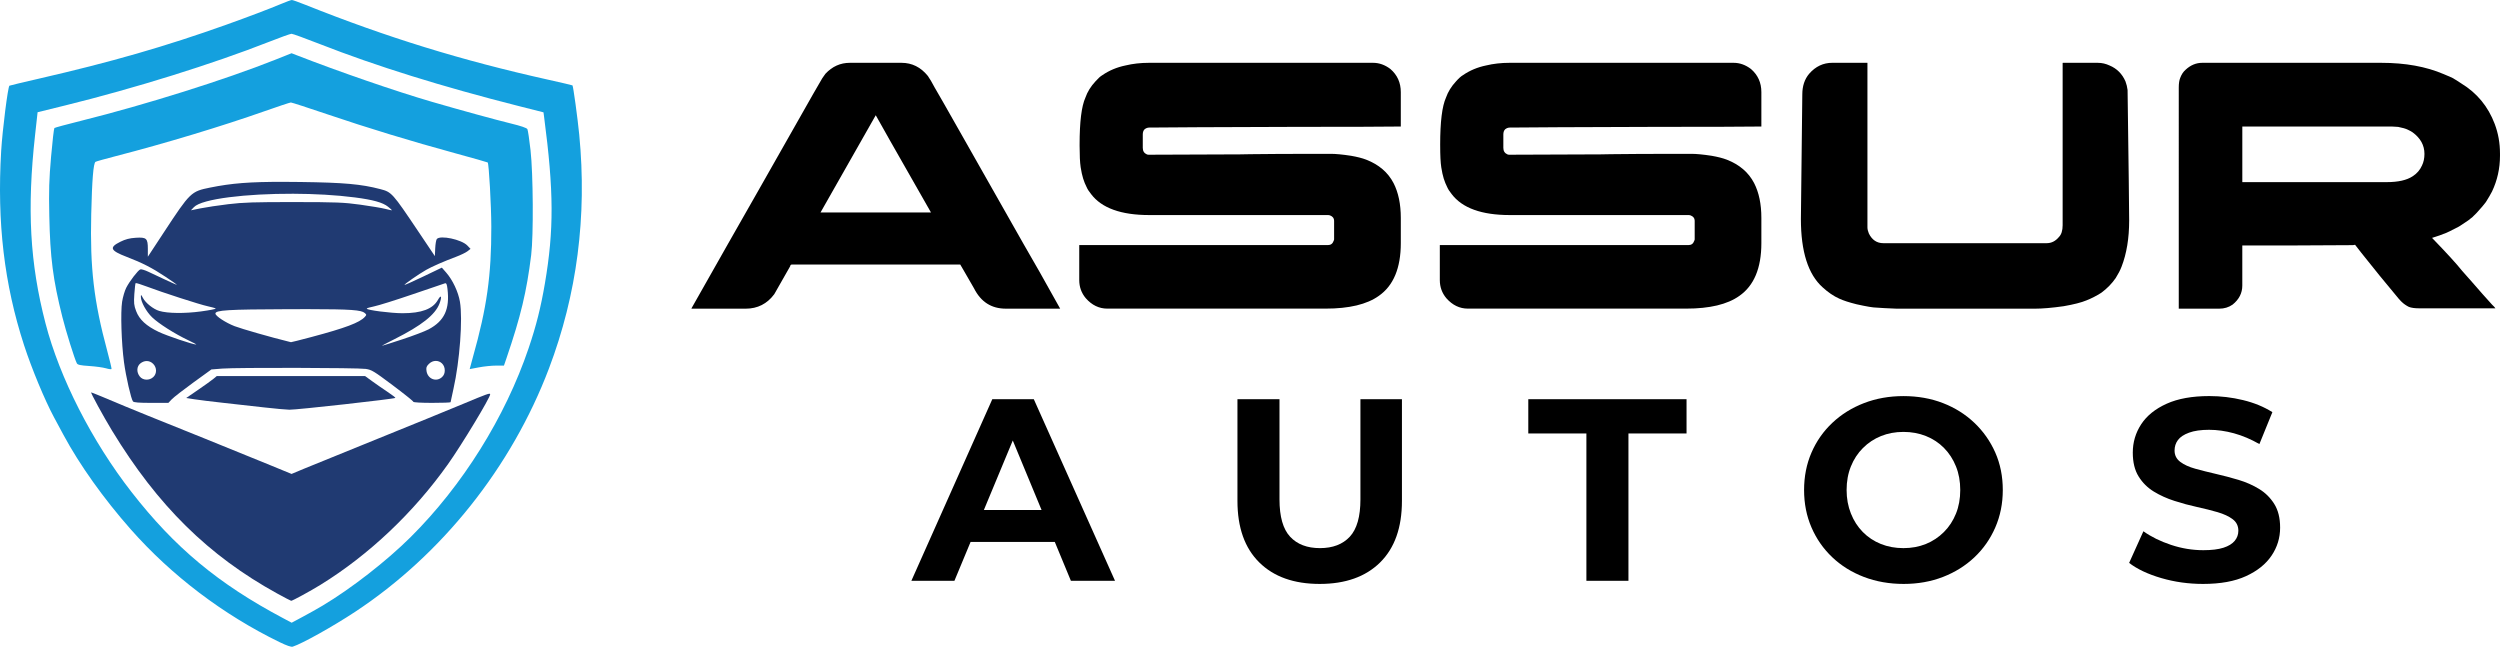 <?xml version="1.0" encoding="utf-8"?>
<!-- Generator: Adobe Illustrator 16.0.0, SVG Export Plug-In . SVG Version: 6.00 Build 0)  -->
<!DOCTYPE svg PUBLIC "-//W3C//DTD SVG 1.1//EN" "http://www.w3.org/Graphics/SVG/1.1/DTD/svg11.dtd">
<svg version="1.1" id="Calque_1" xmlns="http://www.w3.org/2000/svg" xmlns:xlink="http://www.w3.org/1999/xlink" x="0px" y="0px"
	 width="210.851px" height="54.547px" viewBox="0 0 210.851 54.547" enable-background="new 0 0 210.851 54.547"
	 xml:space="preserve">
<g>
	<path fill="#203A72" d="M23.986,15.338c-2.934-0.009-4.458,0.117-6.263,0.482c-1.613,0.326-1.675,0.386-3.892,3.759l-1.362,2.073
		v-0.656c0-0.899-0.111-1.001-1.031-0.942c-0.511,0.033-0.856,0.123-1.282,0.333c-0.975,0.483-0.867,0.742,0.529,1.277
		c1.317,0.505,2.165,0.939,3.281,1.685c0.527,0.352,0.958,0.653,0.958,0.671c0,0.018-0.431-0.169-0.958-0.417
		c-0.526-0.247-1.19-0.559-1.476-0.693c-0.286-0.134-0.581-0.22-0.656-0.191c-0.199,0.077-0.913,1.008-1.187,1.548
		c-0.13,0.256-0.287,0.789-0.349,1.184c-0.138,0.88-0.058,3.483,0.158,5.09c0.164,1.22,0.597,3.116,0.759,3.314
		c0.072,0.089,0.507,0.123,1.542,0.123h1.443l0.289-0.304c0.159-0.167,0.975-0.801,1.814-1.41l1.526-1.105l0.929-0.074
		c1.21-0.095,11.371-0.072,12.081,0.028c0.501,0.071,0.688,0.185,2.283,1.38c0.956,0.716,1.738,1.343,1.738,1.394
		c0,0.052,0.675,0.091,1.571,0.091c0.864,0,1.571-0.025,1.571-0.056c0-0.029,0.109-0.535,0.242-1.124
		c0.529-2.347,0.793-5.891,0.547-7.347c-0.141-0.832-0.613-1.837-1.154-2.455l-0.371-0.424l-1.56,0.747
		c-0.857,0.411-1.575,0.731-1.595,0.711c-0.044-0.044,1.229-0.927,1.829-1.267c0.501-0.286,1.484-0.715,2.524-1.105
		c0.389-0.146,0.823-0.356,0.964-0.467l0.257-0.202l-0.273-0.284c-0.486-0.508-2.286-0.89-2.571-0.546
		c-0.058,0.07-0.119,0.422-0.135,0.784l-0.03,0.658l-1.4-2.085c-2.186-3.255-2.241-3.316-3.204-3.567
		c-1.616-0.422-3.063-0.551-6.738-0.6C24.853,15.343,24.405,15.339,23.986,15.338z M24.729,16.341
		c1.79,0.006,3.617,0.104,5.209,0.311c1.533,0.199,2.342,0.426,2.789,0.782c0.196,0.157,0.347,0.294,0.336,0.305
		c-0.011,0.011-0.262-0.043-0.559-0.12c-0.297-0.077-1.247-0.237-2.111-0.356c-1.405-0.193-2.002-0.217-5.599-0.221
		c-3.332-0.002-4.286,0.028-5.534,0.179c-0.83,0.1-1.879,0.257-2.333,0.349l-0.825,0.167l0.256-0.268
		C17.036,16.763,20.792,16.328,24.729,16.341z M11.449,23.876c0.068-0.008,0.456,0.112,0.898,0.28
		c1.304,0.496,4.515,1.535,5.18,1.675c0.324,0.069,0.624,0.155,0.666,0.191c0.042,0.036-0.518,0.146-1.246,0.244
		c-1.388,0.186-2.808,0.169-3.517-0.043c-0.493-0.147-1.145-0.664-1.368-1.082c-0.167-0.314-0.182-0.322-0.181-0.099
		c0.001,0.422,0.458,1.248,0.95,1.721c0.556,0.535,1.919,1.4,3.026,1.922c0.432,0.204,0.741,0.372,0.688,0.372
		c-0.277,0.003-2.46-0.734-3.162-1.066c-1.046-0.498-1.63-1.035-1.903-1.756c-0.181-0.476-0.202-0.681-0.151-1.431
		c0.033-0.481,0.082-0.898,0.109-0.925C11.441,23.877,11.444,23.876,11.449,23.876z M37.565,23.889
		c0.093-0.002,0.132,0.117,0.176,0.482c0.204,1.702-0.258,2.694-1.585,3.402c-0.314,0.168-1.317,0.549-2.229,0.849
		c-0.912,0.299-1.683,0.543-1.713,0.543c-0.03-0.001,0.454-0.257,1.075-0.57c2.267-1.141,3.418-2.051,3.775-2.985
		c0.23-0.604,0.148-0.81-0.128-0.318c-0.432,0.767-1.379,1.125-2.986,1.125c-0.978,0-3.018-0.262-3.018-0.387
		c0-0.038,0.286-0.125,0.636-0.194c0.35-0.069,1.796-0.523,3.216-1.008c1.419-0.485,2.652-0.904,2.738-0.931
		C37.538,23.892,37.552,23.889,37.565,23.889z M26.012,26.074c3.614,0.002,4.462,0.074,4.749,0.323
		c0.161,0.14,0.162,0.162,0.009,0.331c-0.435,0.48-1.637,0.934-4.51,1.698c-0.921,0.245-1.695,0.44-1.718,0.435
		c-0.024-0.007-0.131-0.034-0.239-0.06c-1.384-0.337-3.945-1.069-4.521-1.293c-0.754-0.293-1.607-0.853-1.613-1.059
		c-0.007-0.292,1.026-0.354,6.119-0.372C24.923,26.075,25.496,26.074,26.012,26.074z M36.742,30.439
		c0.402-0.008,0.77,0.306,0.77,0.803c0,0.233-0.073,0.414-0.227,0.558c-0.475,0.446-1.204,0.173-1.31-0.491
		c-0.048-0.301-0.015-0.404,0.195-0.614C36.342,30.523,36.546,30.443,36.742,30.439z M12.365,30.45
		c0.199-0.002,0.393,0.076,0.551,0.234c0.319,0.319,0.326,0.824,0.014,1.116c-0.331,0.312-0.876,0.29-1.14-0.044
		c-0.292-0.371-0.268-0.855,0.055-1.11C12.009,30.517,12.189,30.452,12.365,30.45z"/>
	<path fill="#14A0DE" d="M24.617,0c-0.068,0-0.476,0.148-0.906,0.33c-0.964,0.406-2.792,1.099-4.613,1.75
		C13.96,3.914,9.369,5.236,3.288,6.632c-1.35,0.31-2.472,0.579-2.494,0.597c-0.131,0.113-0.59,3.744-0.695,5.508
		C-0.26,18.753,0.354,23.965,2.03,29.117c0.644,1.977,1.745,4.629,2.525,6.078c0.178,0.33,0.535,0.994,0.795,1.478
		c1.358,2.527,3.387,5.375,5.667,7.96c3.446,3.906,7.805,7.211,12.56,9.525c0.607,0.296,0.978,0.423,1.113,0.381
		c0.771-0.24,3.379-1.695,5.26-2.936c7.32-4.83,13.193-12.204,16.348-20.522c2.368-6.245,3.222-12.84,2.556-19.717
		c-0.137-1.401-0.506-4.097-0.571-4.162c-0.016-0.017-0.933-0.23-2.037-0.477C38.933,5.097,32.629,3.152,25.75,0.403
		C25.195,0.181,24.686,0,24.617,0z M24.589,2.848c0.095,0,1.175,0.393,2.399,0.872c4.723,1.851,10.269,3.579,16.774,5.228
		l2.077,0.526l0.052,0.394c0.821,6.265,0.836,9.523,0.066,14.044c-0.345,2.022-0.731,3.561-1.371,5.45
		c-1.966,5.814-5.582,11.6-9.967,15.952c-2.039,2.023-4.99,4.318-7.417,5.769c-0.405,0.242-1.157,0.665-1.67,0.938l-0.933,0.499
		l-0.737-0.392c-5.454-2.894-9.126-5.952-12.774-10.637c-3.337-4.285-6.058-9.624-7.252-14.229
		c-1.316-5.074-1.568-9.631-0.877-15.876l0.212-1.92l2.317-0.571c5.896-1.454,12.458-3.501,17.203-5.367
		C23.639,3.153,24.494,2.848,24.589,2.848z"/>
	<path fill="#14A0DE" d="M8.935,31.062c-0.243-0.071-0.875-0.158-1.404-0.193c-0.75-0.048-0.981-0.099-1.049-0.225
		c-0.188-0.352-0.915-2.677-1.229-3.933c-0.784-3.13-1.024-4.989-1.095-8.495c-0.044-2.197-0.019-3.054,0.15-5.001
		c0.113-1.292,0.238-2.38,0.28-2.418c0.042-0.037,1.07-0.315,2.286-0.618c5.376-1.34,12.139-3.467,16.347-5.143l1.371-0.546
		l0.396,0.154c3.636,1.417,8.413,3.063,11.444,3.945c2.402,0.699,5.372,1.513,6.658,1.827c0.846,0.206,1.335,0.373,1.39,0.475
		c0.046,0.086,0.166,0.886,0.266,1.777c0.224,1.999,0.256,7.207,0.055,8.838c-0.382,3.096-0.883,5.19-2.087,8.716l-0.21,0.613
		h-0.669c-0.369,0-1.016,0.067-1.44,0.148c-0.423,0.081-0.774,0.147-0.781,0.147c-0.007,0,0.116-0.452,0.271-1.006
		c1.18-4.183,1.562-6.896,1.553-11.004c-0.004-1.789-0.202-5.315-0.304-5.417c-0.022-0.022-1.255-0.372-2.739-0.777
		c-3.733-1.019-7.38-2.13-10.814-3.295c-1.602-0.543-2.973-0.988-3.046-0.988c-0.075,0-1.079,0.333-2.233,0.74
		c-3.562,1.257-8.409,2.721-12.497,3.775c-0.9,0.232-1.687,0.453-1.748,0.491c-0.179,0.11-0.294,1.515-0.362,4.421
		c-0.107,4.551,0.219,7.332,1.35,11.523c0.216,0.802,0.379,1.49,0.363,1.529S9.178,31.134,8.935,31.062z"/>
	<path fill="#203A72" d="M22.339,34.368c-0.863-0.098-2.41-0.27-3.437-0.384c-1.026-0.112-2.166-0.253-2.531-0.312l-0.666-0.105
		l1.009-0.692c0.555-0.381,1.134-0.796,1.287-0.923l0.278-0.232h6.257h6.258l0.584,0.425c0.322,0.233,0.905,0.639,1.297,0.899
		c0.392,0.261,0.694,0.493,0.672,0.516c-0.091,0.09-8.344,1.01-8.942,0.996C24.134,34.55,23.204,34.465,22.339,34.368z"/>
	<path fill="#203A72" d="M23.371,50.052c-5.79-3.186-10.074-7.409-13.912-13.716c-0.749-1.232-1.845-3.241-1.768-3.241
		c0.049,0,1.189,0.469,2.913,1.198c0.513,0.217,1.353,0.56,1.866,0.763c1.322,0.522,8.148,3.284,10.307,4.171l1.813,0.745
		l1.035-0.434c0.57-0.239,3.356-1.371,6.191-2.517s6.093-2.476,7.239-2.956c2.028-0.85,2.287-0.941,2.287-0.809
		c0,0.285-2.39,4.242-3.549,5.877c-2.904,4.097-6.679,7.67-10.767,10.193c-0.845,0.522-2.357,1.346-2.469,1.346
		C24.526,50.672,23.992,50.393,23.371,50.052z"/>
	<g>
		<g>
			<g>
				<path d="M71.672,5.298h4.361c0.883,0,1.623,0.367,2.218,1.102c0.159,0.219,0.357,0.556,0.596,1.012
					c0.039,0.06,0.074,0.119,0.104,0.178c0.089,0.14,0.853,1.479,2.292,4.02c0.407,0.725,0.873,1.548,1.4,2.471
					c3.264,5.766,4.941,8.713,5.03,8.841l1.742,3.111h-4.585c-1.211,0-2.104-0.571-2.679-1.712c-0.407-0.694-0.705-1.21-0.893-1.548
					c-0.159-0.288-0.249-0.441-0.269-0.461H66.76c-0.02,0-0.042,0.01-0.067,0.03c-0.025,0.02-0.042,0.059-0.053,0.119l-1.339,2.352
					c-0.605,0.813-1.409,1.221-2.412,1.221h-4.539c-0.021,0-0.03-0.002-0.03-0.008c0-0.005,0-0.012,0-0.022
					c2.193-3.88,4.103-7.244,5.73-10.092c1.291-2.272,2.333-4.108,3.126-5.507c1.23-2.173,1.875-3.305,1.936-3.394
					c0.158-0.297,0.327-0.561,0.505-0.789C70.194,5.605,70.878,5.298,71.672,5.298z M73.861,9.719l-4.659,8.202h9.318
					C75.473,12.582,73.92,9.848,73.861,9.719z"/>
				<path d="M96.902,5.298h18.905c0.516,0,1.002,0.174,1.459,0.521c0.585,0.506,0.878,1.156,0.878,1.949v2.903h-0.03
					c-1.389,0.019-4.326,0.029-8.812,0.029c-3.533,0.021-6.272,0.03-8.217,0.03c-2.035,0.02-3.419,0.029-4.152,0.029
					c-0.149,0-0.283,0.05-0.402,0.149c-0.1,0.1-0.149,0.244-0.149,0.432v1.131c0,0.267,0.114,0.452,0.343,0.55
					c0.03,0.01,0.055,0.018,0.074,0.022c0.021,0.005,0.045,0.007,0.074,0.007c4.505-0.02,7.076-0.03,7.711-0.03
					c0.158,0,0.445-0.005,0.863-0.015c1.171-0.02,3.393-0.03,6.669-0.03h0.118c0.428,0,0.997,0.055,1.712,0.164
					c0.517,0.089,0.942,0.198,1.28,0.327c1.071,0.417,1.841,1.077,2.308,1.98c0.407,0.794,0.61,1.771,0.61,2.933v2.128
					c0,2.104-0.62,3.587-1.86,4.451c-1.003,0.714-2.496,1.071-4.481,1.071H93.391c-0.694,0-1.301-0.292-1.816-0.878
					c-0.367-0.437-0.551-0.947-0.551-1.534v-2.947h20.974c0.237,0,0.396-0.114,0.476-0.343c0.021-0.03,0.032-0.06,0.037-0.089
					s0.008-0.049,0.008-0.06v-1.563c0-0.208-0.114-0.357-0.342-0.447c-0.06-0.02-0.12-0.03-0.179-0.03H96.934
					c-2.382,0-4.021-0.59-4.913-1.771c-0.178-0.218-0.308-0.422-0.387-0.611c-0.099-0.188-0.194-0.422-0.282-0.7
					c-0.08-0.257-0.15-0.575-0.209-0.953c-0.06-0.407-0.089-1.006-0.089-1.801V12.19c0-1.916,0.163-3.235,0.491-3.96
					c0.168-0.486,0.452-0.943,0.849-1.37c0.218-0.248,0.41-0.422,0.579-0.521c0.575-0.396,1.226-0.669,1.951-0.818
					C95.538,5.373,96.199,5.298,96.902,5.298z"/>
				<path d="M127.313,5.298h18.904c0.517,0,1.002,0.174,1.459,0.521c0.586,0.506,0.878,1.156,0.878,1.949v2.903h-0.03
					c-1.389,0.019-4.327,0.029-8.812,0.029c-3.533,0.021-6.271,0.03-8.216,0.03c-2.034,0.02-3.419,0.029-4.154,0.029
					c-0.148,0-0.282,0.05-0.401,0.149c-0.099,0.1-0.149,0.244-0.149,0.432v1.131c0,0.267,0.115,0.452,0.344,0.55
					c0.028,0.01,0.054,0.018,0.074,0.022c0.02,0.005,0.045,0.007,0.073,0.007c4.506-0.02,7.076-0.03,7.712-0.03
					c0.158,0,0.445-0.005,0.862-0.015c1.171-0.02,3.394-0.03,6.669-0.03h0.119c0.426,0,0.997,0.055,1.712,0.164
					c0.516,0.089,0.941,0.198,1.28,0.327c1.071,0.417,1.841,1.077,2.307,1.98c0.408,0.794,0.61,1.771,0.61,2.933v2.128
					c0,2.104-0.62,3.587-1.86,4.451c-1.003,0.714-2.497,1.071-4.48,1.071h-18.413c-0.694,0-1.3-0.292-1.817-0.878
					c-0.366-0.437-0.55-0.947-0.55-1.534v-2.947h20.974c0.238,0,0.396-0.114,0.477-0.343c0.02-0.03,0.032-0.06,0.037-0.089
					s0.008-0.049,0.008-0.06v-1.563c0-0.208-0.115-0.357-0.343-0.447c-0.06-0.02-0.119-0.03-0.179-0.03h-15.064
					c-2.381,0-4.018-0.59-4.912-1.771c-0.179-0.218-0.307-0.422-0.387-0.611c-0.099-0.188-0.192-0.422-0.282-0.7
					c-0.08-0.257-0.149-0.575-0.208-0.953c-0.061-0.407-0.09-1.006-0.09-1.801V12.19c0-1.916,0.163-3.235,0.491-3.96
					c0.169-0.486,0.451-0.943,0.848-1.37c0.219-0.248,0.412-0.422,0.581-0.521c0.575-0.396,1.226-0.669,1.95-0.818
					C125.949,5.373,126.609,5.298,127.313,5.298z"/>
				<path d="M159.943,26.033c-0.766-0.03-1.325-0.06-1.683-0.089c-0.278,0-0.84-0.095-1.683-0.283
					c-0.635-0.159-1.121-0.317-1.458-0.476c-0.467-0.209-0.935-0.526-1.4-0.953c-1.22-1.092-1.831-3.012-1.831-5.761l0.119-10.509
					c0-0.705,0.193-1.286,0.58-1.742c0.536-0.615,1.187-0.923,1.951-0.923h2.962v13.873c0,0.159,0.04,0.333,0.119,0.521
					c0.268,0.546,0.675,0.819,1.221,0.819h13.783c0.396,0,0.74-0.173,1.028-0.521c0.207-0.208,0.313-0.541,0.313-0.998V5.328
					c0-0.01,0-0.017,0-0.022c0-0.005,0.01-0.007,0.03-0.007h2.946c0.337,0,0.664,0.075,0.982,0.224
					c0.615,0.258,1.063,0.705,1.34,1.339c0.089,0.238,0.149,0.481,0.179,0.729c0.089,6.511,0.134,10.177,0.134,11
					c0,1.499-0.213,2.799-0.641,3.9c-0.109,0.288-0.272,0.605-0.491,0.953c-0.327,0.476-0.734,0.893-1.221,1.25
					c-0.406,0.258-0.823,0.472-1.249,0.64c-0.428,0.179-1.068,0.342-1.921,0.491c-0.983,0.14-1.797,0.209-2.441,0.209H159.943z"/>
				<path d="M185.737,5.298h15.096c2.034,0,3.79,0.318,5.269,0.953c0.298,0.119,0.531,0.219,0.7,0.298
					c0.247,0.139,0.511,0.302,0.788,0.491c1.32,0.804,2.258,1.94,2.813,3.409c0.298,0.784,0.447,1.618,0.447,2.501v0.193
					c0,1.062-0.225,2.064-0.67,3.007c-0.139,0.268-0.313,0.565-0.521,0.893c-0.179,0.238-0.392,0.491-0.64,0.759
					c-0.119,0.139-0.238,0.263-0.358,0.372l-0.148,0.149l-0.118,0.089l-0.223,0.178c-0.18,0.129-0.403,0.278-0.671,0.447
					c-0.04,0.02-0.079,0.044-0.119,0.074c-0.268,0.139-0.511,0.264-0.729,0.372c-0.108,0.05-0.214,0.1-0.313,0.149
					c-0.387,0.159-0.794,0.303-1.221,0.432c1.23,1.271,2.074,2.193,2.53,2.769c0.309,0.348,0.61,0.689,0.908,1.027
					c0.565,0.655,1.107,1.265,1.623,1.831c0.158,0.148,0.253,0.253,0.283,0.313h-6.431c-0.368,0-0.655-0.04-0.863-0.119
					c-0.061-0.03-0.115-0.06-0.165-0.089c-0.05-0.03-0.104-0.064-0.162-0.104c-0.209-0.139-0.442-0.372-0.7-0.7
					c-0.943-1.122-1.94-2.347-2.992-3.676l-0.521-0.67c-0.03,0-0.089,0.01-0.179,0.03c-0.616,0-2.467,0.01-5.553,0.029h-3.78v3.379
					c0,0.635-0.273,1.171-0.819,1.608c-0.327,0.229-0.705,0.342-1.131,0.342h-3.409V7.382c0-0.337,0.039-0.605,0.119-0.804
					c0.04-0.119,0.109-0.258,0.209-0.417c0.069-0.099,0.152-0.193,0.253-0.283C184.757,5.491,185.223,5.298,185.737,5.298z
					 M189.118,10.672v4.688h12.19c0.952,0,1.678-0.164,2.174-0.491c0.357-0.228,0.62-0.531,0.788-0.908
					c0.141-0.288,0.209-0.615,0.209-0.982c0-0.724-0.333-1.329-0.997-1.816c-0.1-0.069-0.204-0.129-0.313-0.178
					c-0.03-0.01-0.061-0.025-0.09-0.045c-0.179-0.089-0.452-0.168-0.819-0.238c-0.118,0-0.282-0.01-0.49-0.029H189.118z"/>
			</g>
		</g>
		<g>
			<g>
				<path d="M76.865,48.986l6.826-15.316h3.501l6.849,15.316H90.32L84.72,35.464h1.4l-5.624,13.522H76.865z M80.278,45.705
					l0.941-2.691h7.878l0.963,2.691H80.278z"/>
				<path d="M111.305,49.249c-2.176,0-3.873-0.605-5.099-1.816c-1.225-1.21-1.839-2.938-1.839-5.187V33.67h3.546v8.446
					c0,1.459,0.298,2.508,0.896,3.151c0.598,0.642,1.436,0.962,2.516,0.962s1.918-0.32,2.517-0.962
					c0.599-0.643,0.897-1.692,0.897-3.151V33.67h3.501v8.577c0,2.248-0.613,3.976-1.838,5.187
					C115.177,48.644,113.477,49.249,111.305,49.249z"/>
				<path d="M133.797,48.986V36.559h-4.9V33.67h13.347v2.889h-4.9v12.427H133.797z"/>
				<path d="M160.558,49.249c-1.211,0-2.331-0.197-3.358-0.59c-1.028-0.394-1.918-0.949-2.67-1.664
					c-0.752-0.714-1.335-1.553-1.751-2.516c-0.416-0.963-0.622-2.013-0.622-3.151c0-1.138,0.206-2.188,0.622-3.15
					c0.416-0.963,1.003-1.802,1.762-2.517c0.758-0.714,1.649-1.269,2.67-1.663c1.021-0.393,2.129-0.591,3.325-0.591
					c1.211,0,2.323,0.198,3.337,0.591c1.014,0.394,1.896,0.949,2.647,1.663c0.751,0.715,1.339,1.55,1.762,2.505
					c0.423,0.956,0.635,2.01,0.635,3.162c0,1.138-0.212,2.192-0.635,3.162c-0.423,0.97-1.011,1.809-1.762,2.516
					c-0.751,0.708-1.634,1.259-2.647,1.653C162.858,49.052,161.753,49.249,160.558,49.249z M160.535,46.229
					c0.686,0,1.316-0.116,1.894-0.349c0.576-0.234,1.082-0.569,1.52-1.007c0.439-0.438,0.778-0.956,1.018-1.554
					c0.241-0.598,0.361-1.262,0.361-1.991c0-0.73-0.12-1.393-0.361-1.991c-0.239-0.598-0.576-1.116-1.006-1.553
					c-0.431-0.438-0.938-0.773-1.521-1.006c-0.583-0.234-1.218-0.351-1.903-0.351c-0.685,0-1.315,0.117-1.893,0.351
					c-0.577,0.233-1.083,0.569-1.521,1.006s-0.777,0.956-1.017,1.553c-0.242,0.598-0.362,1.261-0.362,1.991
					c0,0.714,0.12,1.375,0.362,1.98c0.239,0.605,0.575,1.127,1.006,1.564s0.938,0.773,1.521,1.007
					C159.215,46.113,159.851,46.229,160.535,46.229z"/>
				<path d="M185.807,49.249c-1.225,0-2.398-0.164-3.522-0.493c-1.123-0.328-2.027-0.754-2.713-1.28l1.203-2.669
					c0.656,0.467,1.433,0.85,2.331,1.148c0.897,0.299,1.806,0.448,2.725,0.448c0.7,0,1.264-0.069,1.695-0.207
					c0.431-0.139,0.747-0.333,0.951-0.581s0.307-0.532,0.307-0.853c0-0.409-0.161-0.733-0.481-0.974
					c-0.32-0.241-0.744-0.438-1.27-0.592c-0.524-0.152-1.104-0.298-1.738-0.437c-0.634-0.138-1.27-0.31-1.903-0.515
					c-0.636-0.204-1.216-0.466-1.741-0.787c-0.523-0.321-0.952-0.744-1.278-1.269c-0.328-0.525-0.493-1.196-0.493-2.013
					c0-0.875,0.237-1.673,0.71-2.396c0.475-0.722,1.19-1.298,2.146-1.729c0.955-0.431,2.155-0.646,3.6-0.646
					c0.962,0,1.91,0.113,2.843,0.34c0.935,0.226,1.759,0.565,2.474,1.017l-1.094,2.691c-0.716-0.408-1.43-0.711-2.145-0.908
					c-0.715-0.196-1.415-0.295-2.102-0.295c-0.685,0-1.247,0.081-1.685,0.241s-0.751,0.368-0.94,0.624
					c-0.19,0.255-0.283,0.551-0.283,0.886c0,0.394,0.16,0.711,0.479,0.952c0.321,0.241,0.744,0.435,1.27,0.58
					s1.105,0.292,1.739,0.438c0.636,0.145,1.27,0.313,1.905,0.502c0.633,0.19,1.213,0.445,1.739,0.767
					c0.524,0.32,0.951,0.743,1.279,1.268c0.329,0.525,0.492,1.19,0.492,1.992c0,0.861-0.24,1.649-0.723,2.363
					c-0.481,0.715-1.198,1.291-2.155,1.729C188.473,49.031,187.267,49.249,185.807,49.249z"/>
			</g>
		</g>
	</g>
</g>
</svg>
